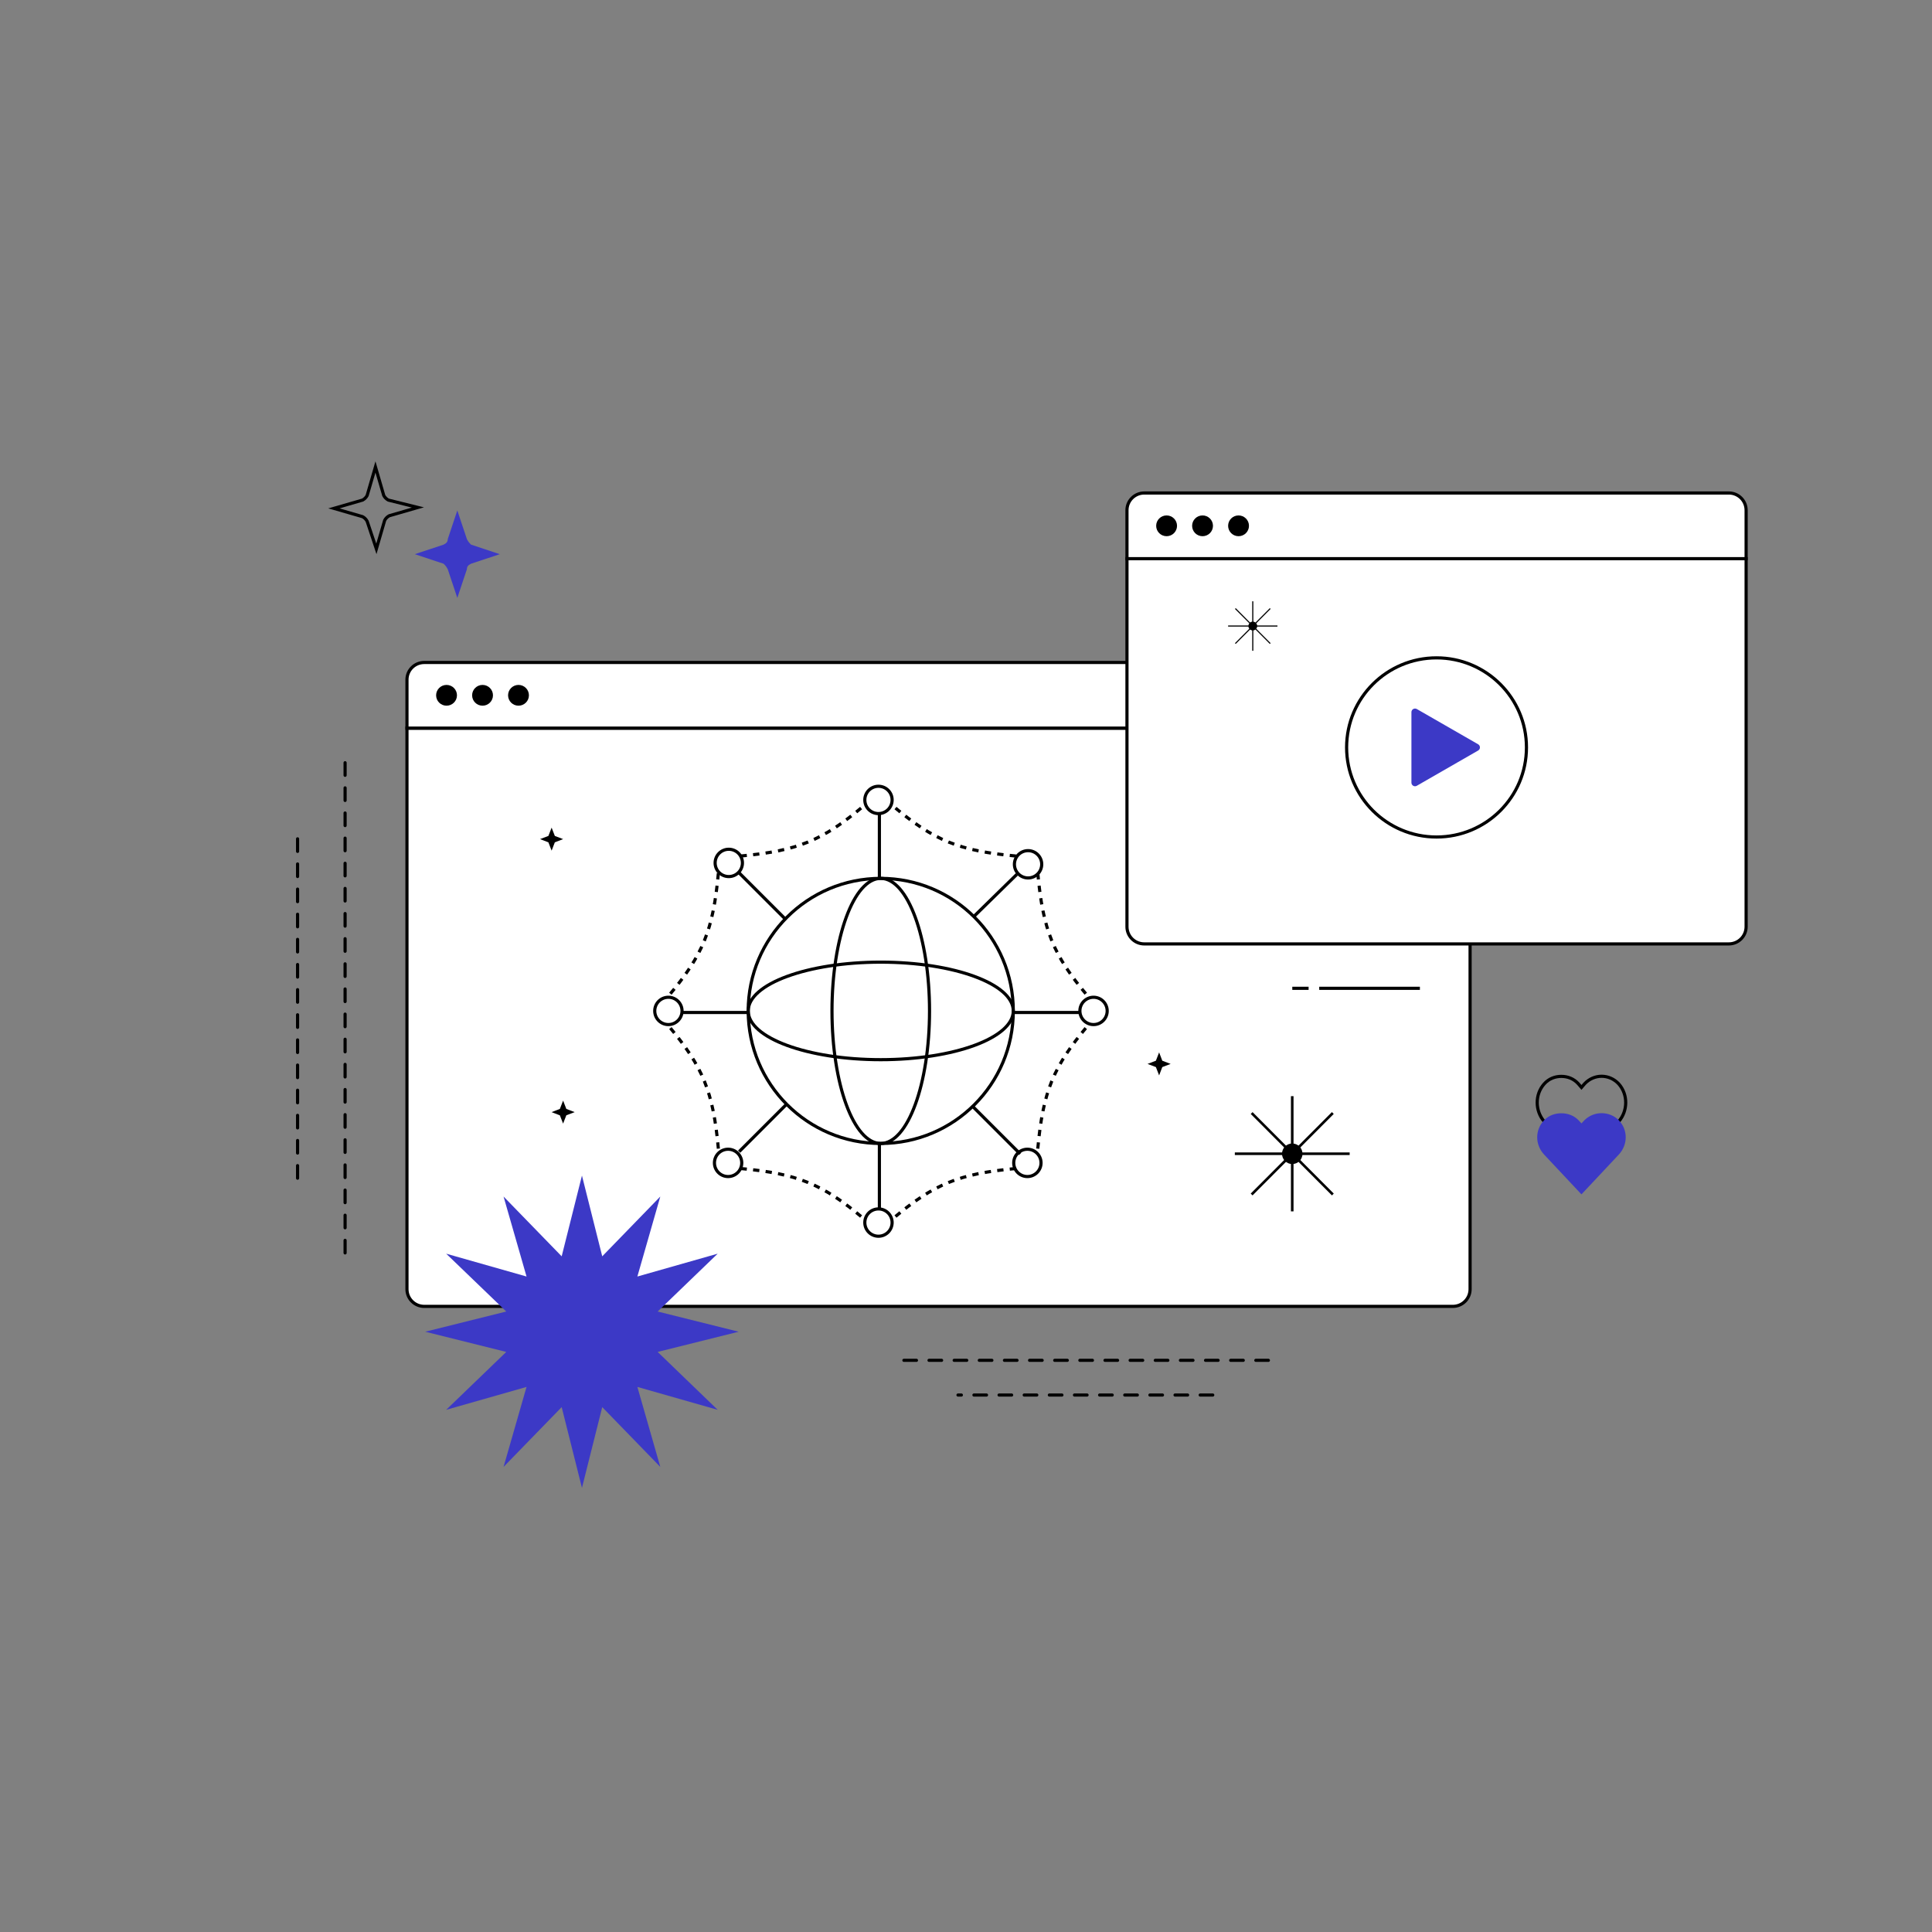<svg width="435" height="435" viewBox="0 0 435 435" fill="none" xmlns="http://www.w3.org/2000/svg">
<rect x="0" y="0" width="435" height="435" fill="#808080" stroke="none"/>
<path d="M77.699 171.731L77.699 284.424" stroke="black" stroke-width="0.709" stroke-miterlimit="2.613" stroke-linecap="round" stroke-linejoin="round" stroke-dasharray="2.83 2.83"/>
<path d="M67 188.864L67 267.292" stroke="black" stroke-width="0.709" stroke-miterlimit="2.613" stroke-linecap="round" stroke-linejoin="round" stroke-dasharray="2.83 2.83"/>
<path d="M351.538 242.353C350.145 242.353 348.745 242.85 347.682 244.045C345.556 246.435 345.614 250.12 347.682 252.51L356.074 262.269L364.467 252.51C366.534 250.12 366.592 246.435 364.467 244.045C362.341 241.755 358.88 241.755 356.755 244.045L356.074 244.842L355.394 244.045C354.33 242.85 352.931 242.353 351.538 242.353Z" stroke="black" stroke-width="0.71"/>
<path d="M351.538 250.659C350.145 250.659 348.745 251.116 347.682 252.211C345.556 254.402 345.614 257.779 347.682 259.97L356.074 268.916L364.467 259.97C366.534 257.779 366.592 254.402 364.467 252.211C362.341 250.112 358.88 250.112 356.755 252.211L356.074 252.941L355.394 252.211C354.33 251.116 352.931 250.659 351.538 250.659Z" fill="#3C39C6"/>
<path d="M91.631 163.942H330.998V290.262C330.998 292.407 329.26 294.139 327.107 294.139H95.522C93.369 294.139 91.631 292.407 91.631 290.262V163.942Z" fill="white" stroke="black" stroke-width="0.71" stroke-miterlimit="10"/>
<path d="M95.522 149.161H327.107C329.26 149.161 330.998 150.893 330.998 153.037V163.942H91.631V153.037C91.631 150.893 93.369 149.161 95.522 149.161Z" fill="white" stroke="black" stroke-width="0.71" stroke-miterlimit="10"/>
<path d="M100.541 158.89C101.838 158.89 102.889 157.843 102.889 156.552C102.889 155.26 101.838 154.213 100.541 154.213C99.244 154.213 98.193 155.26 98.193 156.552C98.193 157.843 99.244 158.89 100.541 158.89Z" fill="black"/>
<path d="M108.648 158.89C109.945 158.89 110.996 157.843 110.996 156.552C110.996 155.26 109.945 154.213 108.648 154.213C107.352 154.213 106.301 155.26 106.301 156.552C106.301 157.843 107.352 158.89 108.648 158.89Z" fill="black"/>
<path d="M116.742 158.89C118.039 158.89 119.09 157.843 119.09 156.552C119.09 155.26 118.039 154.213 116.742 154.213C115.446 154.213 114.395 155.26 114.395 156.552C114.395 157.843 115.446 158.89 116.742 158.89Z" fill="black"/>
<path d="M288.027 230.067L288.079 232.38H292.308L288.027 230.067Z" fill="white"/>
<path d="M260.982 236.95L261.695 238.824L263.576 239.547L261.695 240.258L260.982 242.131L260.256 240.258L258.375 239.547L260.256 238.824L260.982 236.95Z" fill="black"/>
<path d="M124.199 186.346L124.925 188.219L126.793 188.93L124.925 189.654L124.199 191.527L123.472 189.654L121.592 188.93L123.472 188.219L124.199 186.346Z" fill="black"/>
<path d="M126.785 247.805L127.512 249.678L129.393 250.402L127.512 251.112L126.785 252.986L126.059 251.125L124.191 250.402L126.059 249.678L126.785 247.805Z" fill="black"/>
<path d="M306.158 205.648L306.884 207.522L308.752 208.245L306.884 208.969L306.158 210.829L305.431 208.969L303.551 208.245L305.431 207.522L306.158 205.648Z" fill="black"/>
<path d="M267.755 176.448L268.469 178.322L270.35 179.045L268.469 179.769L267.755 181.629L267.029 179.769L265.148 179.045L267.029 178.322L267.755 176.448Z" fill="black"/>
<path d="M253.742 125.781H393.147V208.651C393.147 210.795 391.409 212.527 389.256 212.527H257.633C255.48 212.527 253.742 210.795 253.742 208.651V125.781Z" fill="white" stroke="black" stroke-width="0.71" stroke-miterlimit="10"/>
<path d="M257.633 111H389.256C391.409 111 393.147 112.731 393.147 114.876V125.781H253.742V114.876C253.742 112.731 255.493 111 257.633 111Z" fill="white" stroke="black" stroke-width="0.71" stroke-miterlimit="10"/>
<path d="M262.666 120.729C263.963 120.729 265.014 119.682 265.014 118.39C265.014 117.099 263.963 116.052 262.666 116.052C261.369 116.052 260.318 117.099 260.318 118.39C260.318 119.682 261.369 120.729 262.666 120.729Z" fill="black"/>
<path d="M270.76 120.729C272.056 120.729 273.107 119.682 273.107 118.39C273.107 117.099 272.056 116.052 270.76 116.052C269.463 116.052 268.412 117.099 268.412 118.39C268.412 119.682 269.463 120.729 270.76 120.729Z" fill="black"/>
<path d="M278.865 120.729C280.162 120.729 281.213 119.682 281.213 118.39C281.213 117.099 280.162 116.052 278.865 116.052C277.569 116.052 276.518 117.099 276.518 118.39C276.518 119.682 277.569 120.729 278.865 120.729Z" fill="black"/>
<path d="M131.031 264.688L135.596 282.867L148.67 269.404L143.508 287.415L161.589 282.273L148.073 295.296L166.31 299.844L148.073 304.392L161.589 317.429L143.508 312.273L148.67 330.284L135.596 316.821L131.031 335L126.465 316.821L113.378 330.284L118.553 312.273L100.459 317.429L113.988 304.392L95.738 299.844L113.988 295.296L100.459 282.273L118.553 287.415L113.378 269.404L126.465 282.867L131.031 264.688Z" fill="#3C39C6"/>
<path d="M282.195 135.384H281.945V146.528H282.195V135.384Z" fill="black"/>
<path d="M287.625 141.079V140.828H276.517V141.079H287.625Z" fill="black"/>
<path d="M278.234 136.928L278.057 137.106L285.911 144.985L286.088 144.808L278.234 136.928Z" fill="black"/>
<path d="M286.085 137.103L285.908 136.926L278.054 144.805L278.231 144.983L286.085 137.103Z" fill="black"/>
<path d="M282.073 141.95C282.62 141.95 283.063 141.505 283.063 140.956C283.063 140.407 282.62 139.962 282.073 139.962C281.526 139.962 281.082 140.407 281.082 140.956C281.082 141.505 281.526 141.95 282.073 141.95Z" fill="black"/>
<path d="M323.444 188.456C312.264 188.456 303.197 179.425 303.197 168.288C303.197 157.151 312.264 148.12 323.444 148.12C334.624 148.12 343.691 157.151 343.691 168.288C343.691 179.425 334.637 188.456 323.444 188.456Z" fill="white" stroke="black" stroke-width="0.71" stroke-miterlimit="10"/>
<path d="M332.809 167.577L319.008 159.644C318.464 159.334 317.789 159.722 317.789 160.342V176.221C317.789 176.841 318.464 177.242 319.008 176.919L332.809 168.986C333.353 168.675 333.353 167.887 332.809 167.577Z" fill="#3C39C6"/>
<path d="M285.586 306.284L203.168 306.284" stroke="black" stroke-width="0.709" stroke-miterlimit="2.613" stroke-linecap="round" stroke-linejoin="round" stroke-dasharray="2.83 2.83"/>
<path d="M273.057 314.099L215.698 314.099" stroke="black" stroke-width="0.709" stroke-miterlimit="2.613" stroke-linecap="round" stroke-linejoin="round" stroke-dasharray="2.83 2.83"/>
<path d="M112.529 124.777L106.052 126.929C105.435 127.237 105.127 127.544 105.127 128.159L102.968 134.617L100.809 128.159C100.5 127.544 100.192 127.237 99.883 126.929L93.406 124.777L99.883 122.624C100.5 122.316 100.809 122.009 100.809 121.394L102.968 114.936L105.127 121.394C105.435 122.009 105.744 122.316 106.052 122.624L112.529 124.777Z" fill="#3C39C6"/>
<path d="M94.093 114.256L87.651 116.121C87.236 116.328 86.82 116.742 86.612 117.157L84.742 123.579L82.664 117.364C82.457 116.95 82.041 116.535 81.625 116.328L75.184 114.463L81.625 112.599C82.041 112.391 82.457 111.977 82.664 111.563L84.535 105.14L86.405 111.563C86.612 111.977 87.028 112.391 87.444 112.599L94.093 114.256Z" stroke="black" stroke-width="0.709" stroke-miterlimit="10"/>
<path d="M319.697 222.523H297.03" stroke="black" stroke-width="0.71"/>
<path d="M294.639 222.523H290.967" stroke="black" stroke-width="0.71"/>
<path d="M291.244 246.807H290.662V272.745H291.244V246.807Z" fill="black"/>
<path d="M303.883 260.062V259.477H278.029V260.062H303.883Z" fill="black"/>
<path d="M282.023 250.4L281.611 250.813L299.893 269.154L300.305 268.741L282.023 250.4Z" fill="black"/>
<path d="M300.298 250.809L299.887 250.396L281.605 268.736L282.017 269.149L300.298 250.809Z" fill="black"/>
<path d="M290.958 262.089C292.232 262.089 293.264 261.054 293.264 259.776C293.264 258.498 292.232 257.463 290.958 257.463C289.685 257.463 288.652 258.498 288.652 259.776C288.652 261.054 289.685 262.089 290.958 262.089Z" fill="black"/>
<circle cx="197.791" cy="180.107" r="3.074" stroke="black" stroke-width="0.71"/>
<circle cx="197.791" cy="275.268" r="3.074" stroke="black" stroke-width="0.71"/>
<circle cx="150.492" cy="227.613" r="3.074" stroke="black" stroke-width="0.71"/>
<circle cx="246.216" cy="227.613" r="3.074" stroke="black" stroke-width="0.71"/>
<circle cx="198.305" cy="227.613" r="29.842" stroke="black" stroke-width="0.71"/>
<ellipse cx="198.307" cy="227.613" rx="10.98" ry="29.842" stroke="black" stroke-width="0.71"/>
<ellipse cx="198.305" cy="227.612" rx="10.98" ry="29.842" transform="rotate(-90 198.305 227.612)" stroke="black" stroke-width="0.71"/>
<line x1="168.463" y1="227.968" x2="153.564" y2="227.968" stroke="black" stroke-width="0.71"/>
<line x1="243.143" y1="227.968" x2="228.244" y2="227.968" stroke="black" stroke-width="0.71"/>
<line x1="197.999" y1="197.771" x2="197.999" y2="182.872" stroke="black" stroke-width="0.71"/>
<line x1="197.999" y1="272.354" x2="197.999" y2="257.455" stroke="black" stroke-width="0.71"/>
<line x1="176.952" y1="207.066" x2="166.417" y2="196.531" stroke="black" stroke-width="0.71"/>
<line x1="229.692" y1="259.805" x2="219.157" y2="249.27" stroke="black" stroke-width="0.71"/>
<path d="M219.104 206.51L228.959 196.858" stroke="black" stroke-width="0.71"/>
<line x1="166.421" y1="259.303" x2="176.956" y2="248.768" stroke="black" stroke-width="0.71"/>
<circle cx="164.089" cy="194.289" r="3.074" stroke="black" stroke-width="0.71"/>
<circle cx="231.32" cy="261.83" r="3.074" stroke="black" stroke-width="0.71"/>
<circle cx="231.475" cy="194.601" r="3.074" transform="rotate(90 231.475 194.601)" stroke="black" stroke-width="0.71"/>
<circle cx="163.934" cy="261.83" r="3.074" transform="rotate(90 163.934 261.83)" stroke="black" stroke-width="0.71"/>
<path d="M166.738 192.741C179.603 191.574 185.21 189.226 194.354 181.546" stroke="black" stroke-width="0.71" stroke-dasharray="1.42 1.42"/>
<path d="M228.764 192.741C215.899 191.574 210.292 189.226 201.148 181.546" stroke="black" stroke-width="0.71" stroke-dasharray="1.42 1.42"/>
<path d="M166.738 263.094C179.603 264.261 185.21 266.609 194.354 274.289" stroke="black" stroke-width="0.71" stroke-dasharray="1.42 1.42"/>
<path d="M228.764 263.094C215.899 264.261 210.292 266.609 201.148 274.289" stroke="black" stroke-width="0.71" stroke-dasharray="1.42 1.42"/>
<path d="M161.742 196.596C160.575 209.461 158.228 215.068 150.548 224.211" stroke="black" stroke-width="0.71" stroke-dasharray="1.42 1.42"/>
<path d="M161.742 258.622C160.575 245.757 158.228 240.15 150.548 231.006" stroke="black" stroke-width="0.71" stroke-dasharray="1.42 1.42"/>
<path d="M233.664 196.596C234.831 209.461 237.179 215.068 244.859 224.211" stroke="black" stroke-width="0.71" stroke-dasharray="1.42 1.42"/>
<path d="M233.664 258.622C234.831 245.757 237.179 240.15 244.859 231.006" stroke="black" stroke-width="0.71" stroke-dasharray="1.42 1.42"/>
</svg>
